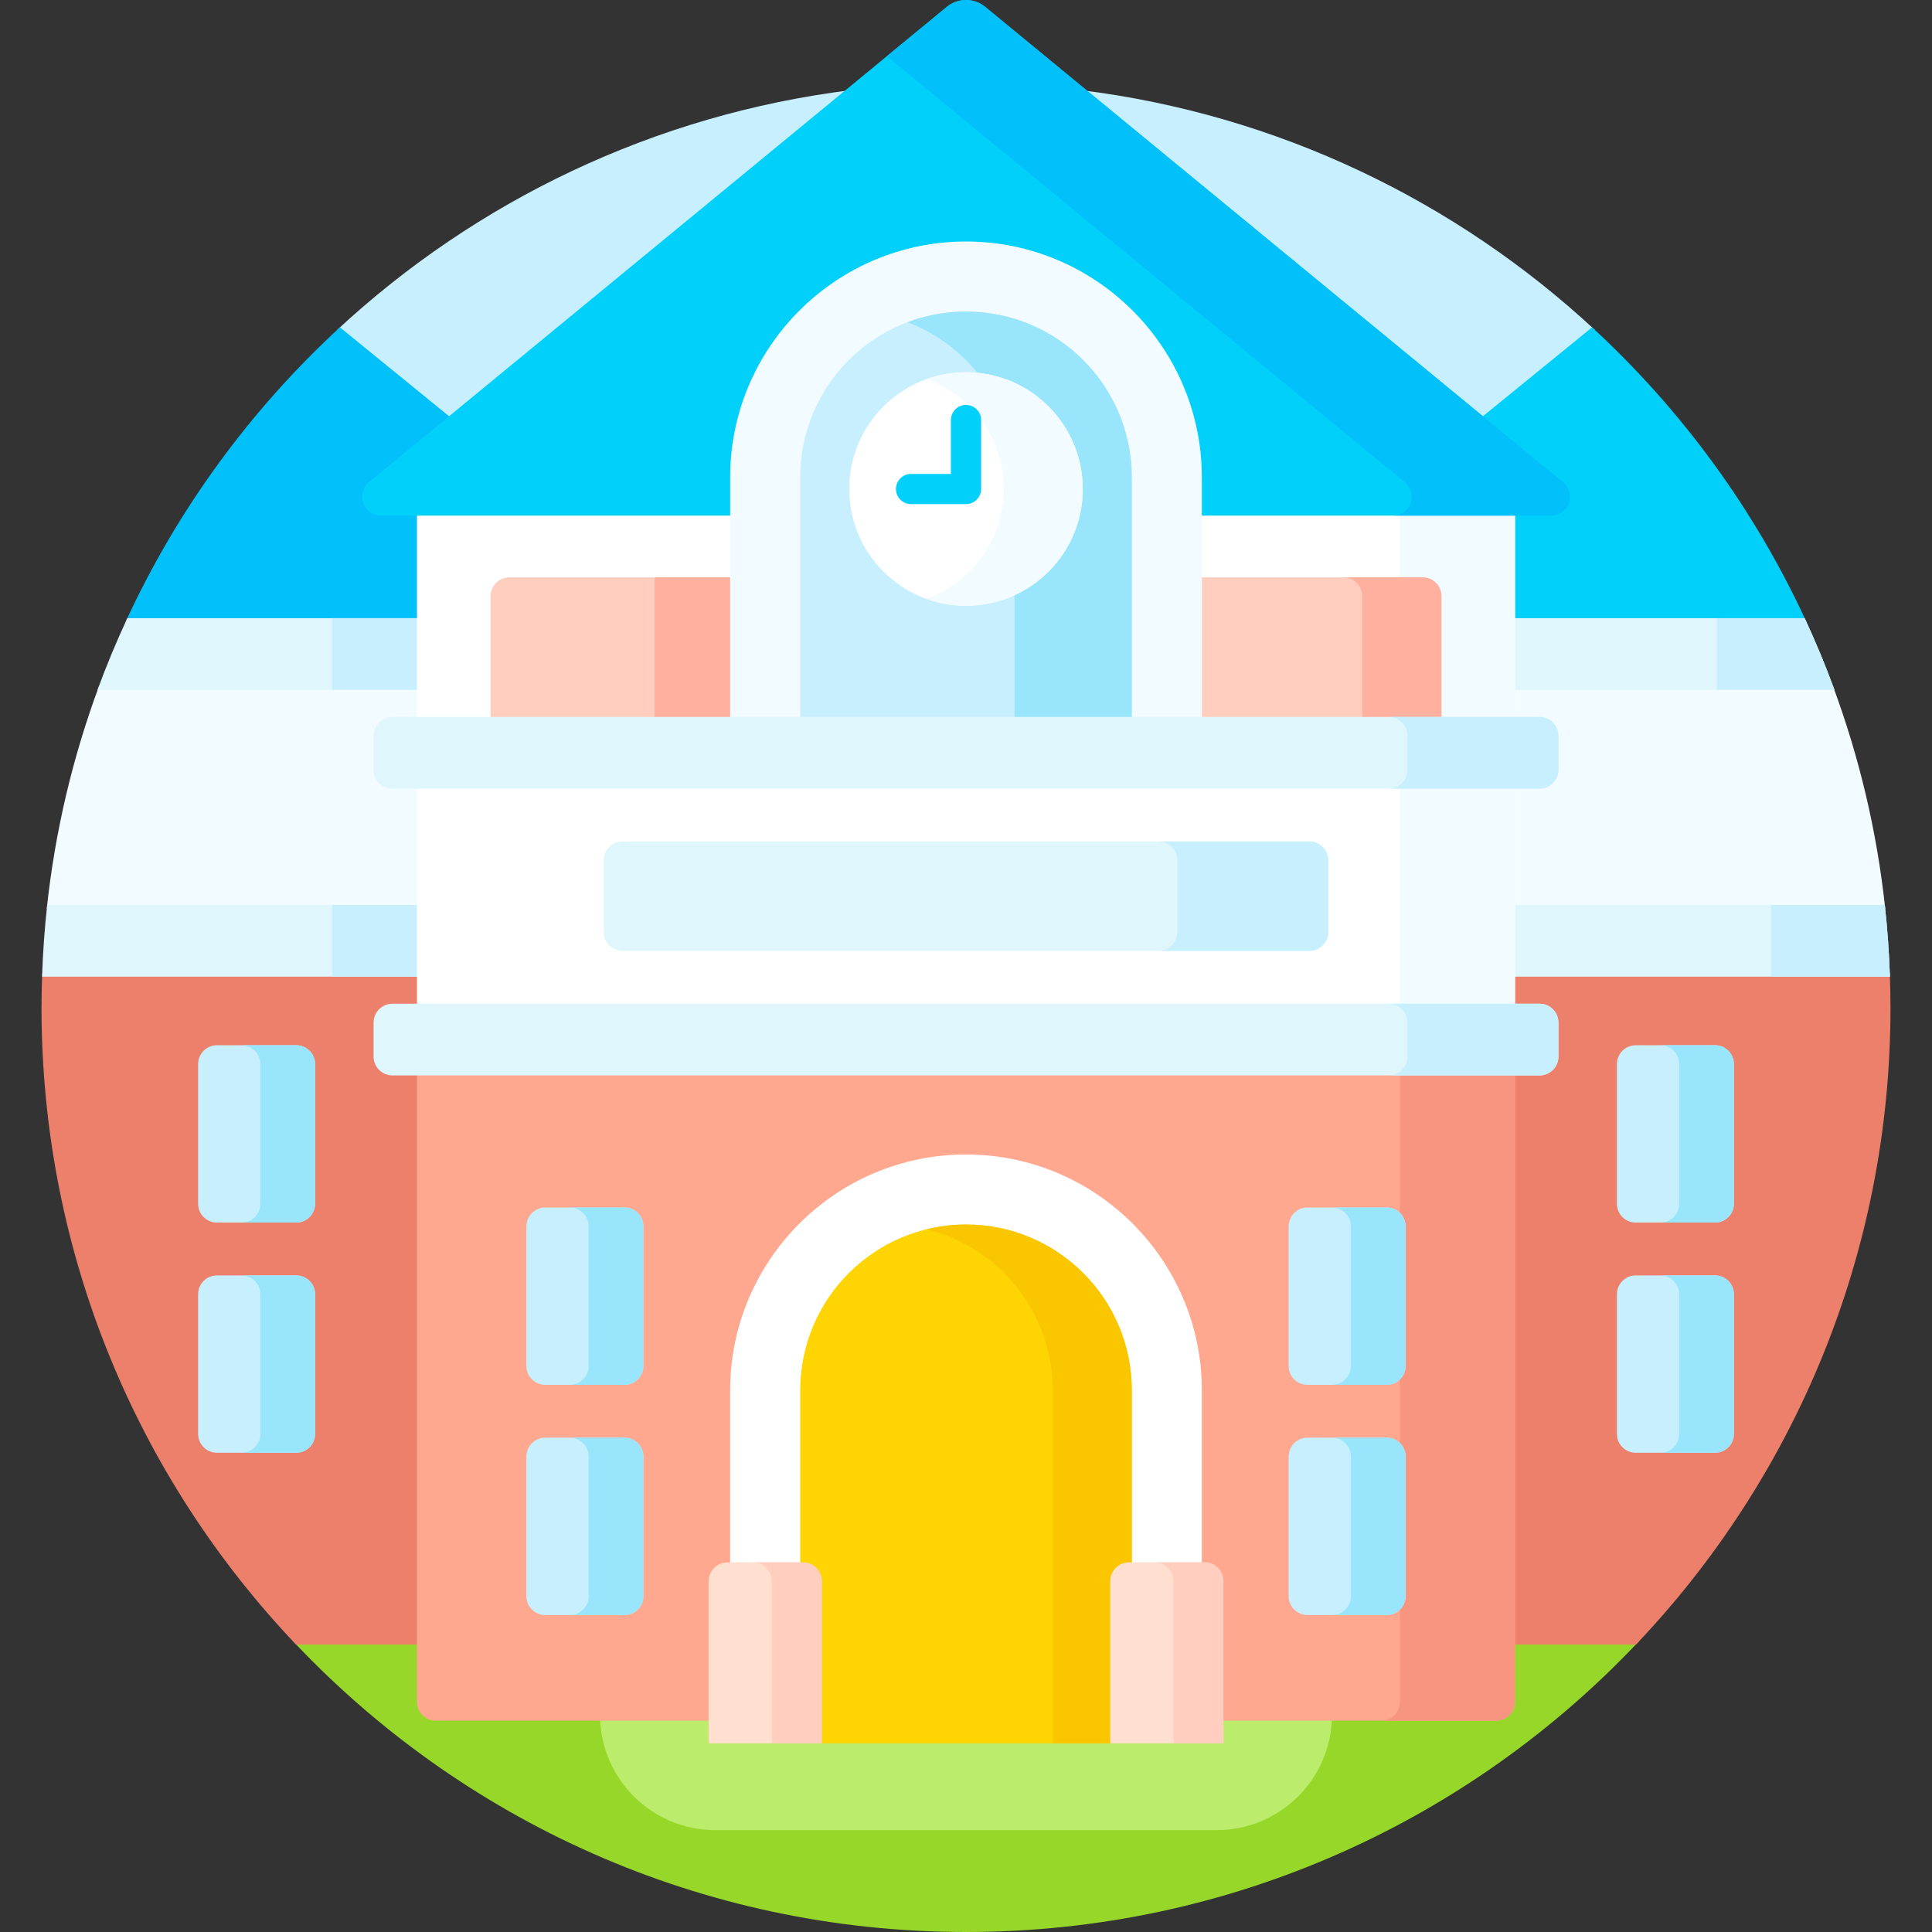 <svg id="Capa_1" enable-background="new 0 0 512 512" height="512" viewBox="0 0 512 512" width="512" xmlns="http://www.w3.org/2000/svg"><rect x="0" y="0" width="512" height="512" fill="#333333" stroke="none"/><g><g fill="#c8effe"><path d="m225.689 23.866c-52.36 6.461-99.594 29.446-136.346 63.572l29.673 24.165z"/><path d="m422.657 87.438c-36.751-34.126-83.986-57.11-136.346-63.572l106.673 87.737z"/></g><path d="m400.5 434.822v16.178c0 2.206-1.794 4-4 4h-281c-2.206 0-4-1.794-4-4v-16.178h-33.954c44.684 47.499 108.095 77.178 178.454 77.178s133.77-29.679 178.454-77.178z" fill="#97d729"/><path d="m159.014 455c.305 16.619 13.864 30 30.556 30h132.859c16.692 0 30.251-13.381 30.556-30z" fill="#bbec6c"/><g><path d="m111.5 135.642h-10.55c-2.076 0-3.306-1.369-3.766-2.65-.459-1.281-.378-3.12 1.225-4.438l21.394-17.597-29.72-24.207c-23.748 21.871-43.161 48.373-56.812 78.073h78.229z" fill="#01c0fa"/><path d="m413.591 128.553c1.603 1.318 1.684 3.157 1.225 4.438-.46 1.281-1.689 2.65-3.766 2.65h-10.55v29.181h78.229c-13.651-29.7-33.064-56.202-56.812-78.073l-29.721 24.206z" fill="#01d0fb"/></g><g><g fill="#f2fbff"><path d="m408 208h-7.5v32.822h99.108c-2.187-20.531-6.917-40.301-13.854-59h-85.254v9.178h7.5c2.206 0 4 1.794 4 4v9c0 2.206-1.794 4-4 4z"/><path d="m111.5 240.822v-32.822h-7.5c-2.206 0-4-1.794-4-4v-9c0-2.206 1.794-4 4-4h7.5v-9.178h-85.255c-6.937 18.699-11.667 38.469-13.853 59z"/></g><g fill="#ec806b"><path d="m111.5 284h-7.5c-2.206 0-4-1.794-4-4v-9c0-2.206 1.794-4 4-4h7.5v-9.178h-100.309c-.114 3.047-.191 6.103-.191 9.178 0 65.436 25.656 124.878 67.454 168.823h33.046z"/><path d="m500.809 257.822h-100.309v9.178h7.5c2.206 0 4 1.794 4 4v9c0 2.206-1.794 4-4 4h-7.5v151.823h33.046c41.798-43.945 67.454-103.387 67.454-168.823 0-3.075-.077-6.131-.191-9.178z"/></g><g><path d="m400.5 182.823h85.655c-2.366-6.468-5.012-12.8-7.896-19h-77.759z" fill="#dff6fd"/><path d="m478.26 163.823h-23.26v19h31.155c-2.366-6.468-5.012-12.801-7.895-19z" fill="#c8effe"/><path d="m111.5 163.823h-77.76c-2.883 6.2-5.529 12.532-7.895 19h85.655z" fill="#dff6fd"/><path d="m88 163.823h23.5v19h-23.5z" fill="#c8effe"/></g><g><path d="m400.5 258.823h100.35c-.21-6.399-.666-12.734-1.358-19h-98.992z" fill="#dff6fd"/><path d="m499.492 239.823h-30.142v19h31.5c-.21-6.399-.666-12.735-1.358-19z" fill="#c8effe"/><path d="m111.5 239.823h-98.992c-.692 6.266-1.148 12.601-1.358 19h100.35z" fill="#dff6fd"/><path d="m88 239.823h23.5v19h-23.5z" fill="#c8effe"/></g></g><g><path d="m110.5 135h84v56h-84z" fill="#fff"/><path d="m317.5 135h84v56h-84z" fill="#fff"/><path d="m371 135h30.5v56h-30.5z" fill="#f2fbff"/></g><g><path d="m194.5 153h-59.5c-2.761 0-5 2.239-5 5v33h64.5z" fill="#ffcebf"/><path d="m173.5 153h21v38h-21z" fill="#ffb09e"/><path d="m377 153h-59.5v38h64.5v-33c0-2.761-2.239-5-5-5z" fill="#ffcebf"/><path d="m377 153h-21c2.761 0 5 2.239 5 5v33h21v-33c0-2.761-2.239-5-5-5z" fill="#ffb09e"/></g><path d="m414.226 127.78-153.144-125.959c-2.953-2.428-7.211-2.428-10.164 0l-153.144 125.959c-3.624 2.981-1.516 8.862 3.176 8.862h93.55v-10.142c0-33.911 27.589-61.5 61.5-61.5s61.5 27.589 61.5 61.5v10.142h93.55c4.692 0 6.8-5.881 3.176-8.862z" fill="#01d0fb"/><g><path d="m414.226 127.78-153.144-125.959c-2.953-2.428-7.211-2.428-10.164 0l-15.888 13.068 137.255 112.891c3.624 2.981 1.516 8.862-3.176 8.862h41.94c4.693 0 6.801-5.881 3.177-8.862z" fill="#01c0fa"/></g><g><g><path d="m318.5 191v-64.5c0-34.463-28.038-62.5-62.5-62.5-34.463 0-62.5 28.037-62.5 62.5v64.5z" fill="#f2fbff"/></g><g><path d="m299.936 191v-64.5c0-24.265-19.67-43.936-43.936-43.936-24.265 0-43.936 19.671-43.936 43.936v64.5z" fill="#c8effe"/></g><path d="m256 82.564c-5.47 0-10.702 1.007-15.532 2.834 16.598 6.276 28.403 22.307 28.403 41.102v64.5h31.064v-64.5c.001-24.265-19.67-43.936-43.935-43.936z" fill="#99e6fc"/><g><circle cx="256" cy="129.594" fill="#fff" r="30.941"/></g><path d="m256 98.653c-3.676 0-7.2.644-10.47 1.821 11.934 4.292 20.47 15.708 20.47 29.12s-8.536 24.828-20.47 29.12c3.271 1.176 6.795 1.821 10.47 1.821 17.088 0 30.941-13.853 30.941-30.941s-13.853-30.941-30.941-30.941z" fill="#f2fbff"/><g><path d="m256 133.594h-14.564c-2.209 0-4-1.791-4-4 0-2.209 1.791-4 4-4h10.564v-14.277c0-2.209 1.791-4 4-4 2.209 0 4 1.791 4 4v18.277c0 2.209-1.791 4-4 4z" fill="#01d0fb"/></g></g><g><path d="m110.5 208h291v59h-291z" fill="#fff"/></g><path d="m371 208h30.5v59h-30.5z" fill="#f2fbff"/><g><path d="m160 247v-19c0-2.761 2.239-5 5-5h182c2.761 0 5 2.239 5 5v19c0 2.761-2.239 5-5 5h-182c-2.761 0-5-2.239-5-5z" fill="#dff6fd"/></g><path d="m347 223h-40c2.761 0 5 2.239 5 5v19c0 2.761-2.239 5-5 5h40c2.761 0 5-2.239 5-5v-19c0-2.761-2.239-5-5-5z" fill="#c8effe"/><g><path d="m110.5 284v167c0 2.761 2.239 5 5 5h73.282v-36.95c0-2.206 1.794-4 4-4h1.718v-46.6c0-33.911 27.589-61.5 61.5-61.5s61.5 27.589 61.5 61.5v46.6h1.718c2.206 0 4 1.794 4 4v36.95h73.282c2.761 0 5-2.239 5-5v-167z" fill="#ffa78f"/></g><path d="m371 284v167c0 2.761-2.239 5-5 5h30.5c2.761 0 5-2.239 5-5v-167z" fill="#f89580"/><g><path d="m408 209h-304c-2.761 0-5-2.239-5-5v-9c0-2.761 2.239-5 5-5h304c2.761 0 5 2.239 5 5v9c0 2.761-2.239 5-5 5z" fill="#dff6fd"/></g><path d="m408 190h-40c2.761 0 5 2.239 5 5v9c0 2.761-2.239 5-5 5h40c2.761 0 5-2.239 5-5v-9c0-2.761-2.239-5-5-5z" fill="#c8effe"/><g><path d="m408 285h-304c-2.761 0-5-2.239-5-5v-9c0-2.761 2.239-5 5-5h304c2.761 0 5 2.239 5 5v9c0 2.761-2.239 5-5 5z" fill="#dff6fd"/></g><g><g><path d="m213.064 415.05v-46.6c0-23.675 19.261-42.936 42.936-42.936s42.936 19.261 42.936 42.936v46.6h19.564v-46.599c0-34.463-28.038-62.5-62.5-62.5-34.463 0-62.5 28.037-62.5 62.5v46.599z" fill="#fff"/></g><path d="m212.782 415.05c2.206 0 4 1.794 4 4v42.95h78.436v-42.95c0-2.206 1.794-4 4-4h.718v-46.6c0-24.265-19.67-43.936-43.936-43.936-24.265 0-43.936 19.671-43.936 43.936v46.599h.718z" fill="#fed402"/><path d="m295.218 462v-42.95c0-2.206 1.794-4 4-4h.718v-46.6c0-24.265-19.67-43.936-43.936-43.936-3.609 0-7.112.444-10.468 1.265 19.209 4.698 33.468 22.015 33.468 42.671v93.55z" fill="#fac600"/></g><g><g><g><path d="m165.5 367h-21c-2.761 0-5-2.239-5-5v-37c0-2.761 2.239-5 5-5h21c2.761 0 5 2.239 5 5v37c0 2.761-2.239 5-5 5z" fill="#c8effe"/></g><g><path d="m165.5 428h-21c-2.761 0-5-2.239-5-5v-37c0-2.761 2.239-5 5-5h21c2.761 0 5 2.239 5 5v37c0 2.761-2.239 5-5 5z" fill="#c8effe"/></g></g><g><g><path d="m367.5 367h-21c-2.761 0-5-2.239-5-5v-37c0-2.761 2.239-5 5-5h21c2.761 0 5 2.239 5 5v37c0 2.761-2.239 5-5 5z" fill="#c8effe"/></g><path d="m367.5 320h-14.5c2.761 0 5 2.239 5 5v37c0 2.761-2.239 5-5 5h14.5c2.761 0 5-2.239 5-5v-37c0-2.761-2.239-5-5-5z" fill="#99e6fc"/><g><path d="m367.5 428h-21c-2.761 0-5-2.239-5-5v-37c0-2.761 2.239-5 5-5h21c2.761 0 5 2.239 5 5v37c0 2.761-2.239 5-5 5z" fill="#c8effe"/></g></g><g><g><g><path d="m454.5 324h-21c-2.761 0-5-2.239-5-5v-37c0-2.761 2.239-5 5-5h21c2.761 0 5 2.239 5 5v37c0 2.761-2.239 5-5 5z" fill="#c8effe"/></g><g><path d="m454.5 385h-21c-2.761 0-5-2.239-5-5v-37c0-2.761 2.239-5 5-5h21c2.761 0 5 2.239 5 5v37c0 2.761-2.239 5-5 5z" fill="#c8effe"/></g></g><g><g><path d="m78.5 324h-21c-2.761 0-5-2.239-5-5v-37c0-2.761 2.239-5 5-5h21c2.761 0 5 2.239 5 5v37c0 2.761-2.239 5-5 5z" fill="#c8effe"/></g><g><path d="m78.5 385h-21c-2.761 0-5-2.239-5-5v-37c0-2.761 2.239-5 5-5h21c2.761 0 5 2.239 5 5v37c0 2.761-2.239 5-5 5z" fill="#c8effe"/></g></g></g></g><g><g><path d="m294.218 462h30v-42.95c0-2.761-2.239-5-5-5h-20c-2.761 0-5 2.239-5 5z" fill="#ffdfcf"/></g><path d="m319.218 414.05h-13.218c2.761 0 5 2.239 5 5v42.95h13.218v-42.95c0-2.762-2.239-5-5-5z" fill="#ffcebf"/><g><path d="m187.782 462h30v-42.95c0-2.761-2.239-5-5-5h-20c-2.761 0-5 2.239-5 5z" fill="#ffdfcf"/></g></g><path d="m212.782 414.05h-13.218c2.761 0 5 2.239 5 5v42.95h13.218v-42.95c0-2.762-2.238-5-5-5z" fill="#ffcebf"/><g fill="#99e6fc"><path d="m367.5 381h-14.5c2.761 0 5 2.239 5 5v37c0 2.761-2.239 5-5 5h14.5c2.761 0 5-2.239 5-5v-37c0-2.761-2.239-5-5-5z"/><path d="m165.5 320h-14.5c2.761 0 5 2.239 5 5v37c0 2.761-2.239 5-5 5h14.5c2.761 0 5-2.239 5-5v-37c0-2.761-2.239-5-5-5z"/><path d="m165.5 381h-14.5c2.761 0 5 2.239 5 5v37c0 2.761-2.239 5-5 5h14.5c2.761 0 5-2.239 5-5v-37c0-2.761-2.239-5-5-5z"/><path d="m454.5 338h-14.5c2.761 0 5 2.239 5 5v37c0 2.761-2.239 5-5 5h14.5c2.761 0 5-2.239 5-5v-37c0-2.761-2.239-5-5-5z"/><path d="m454.5 277h-14.5c2.761 0 5 2.239 5 5v37c0 2.761-2.239 5-5 5h14.5c2.761 0 5-2.239 5-5v-37c0-2.761-2.239-5-5-5z"/><path d="m78.5 338h-14.5c2.761 0 5 2.239 5 5v37c0 2.761-2.239 5-5 5h14.5c2.761 0 5-2.239 5-5v-37c0-2.761-2.239-5-5-5z"/><path d="m78.5 277h-14.5c2.761 0 5 2.239 5 5v37c0 2.761-2.239 5-5 5h14.5c2.761 0 5-2.239 5-5v-37c0-2.761-2.239-5-5-5z"/></g><path d="m408 266h-40c2.761 0 5 2.239 5 5v9c0 2.761-2.239 5-5 5h40c2.761 0 5-2.239 5-5v-9c0-2.761-2.239-5-5-5z" fill="#c8effe"/></g></svg>